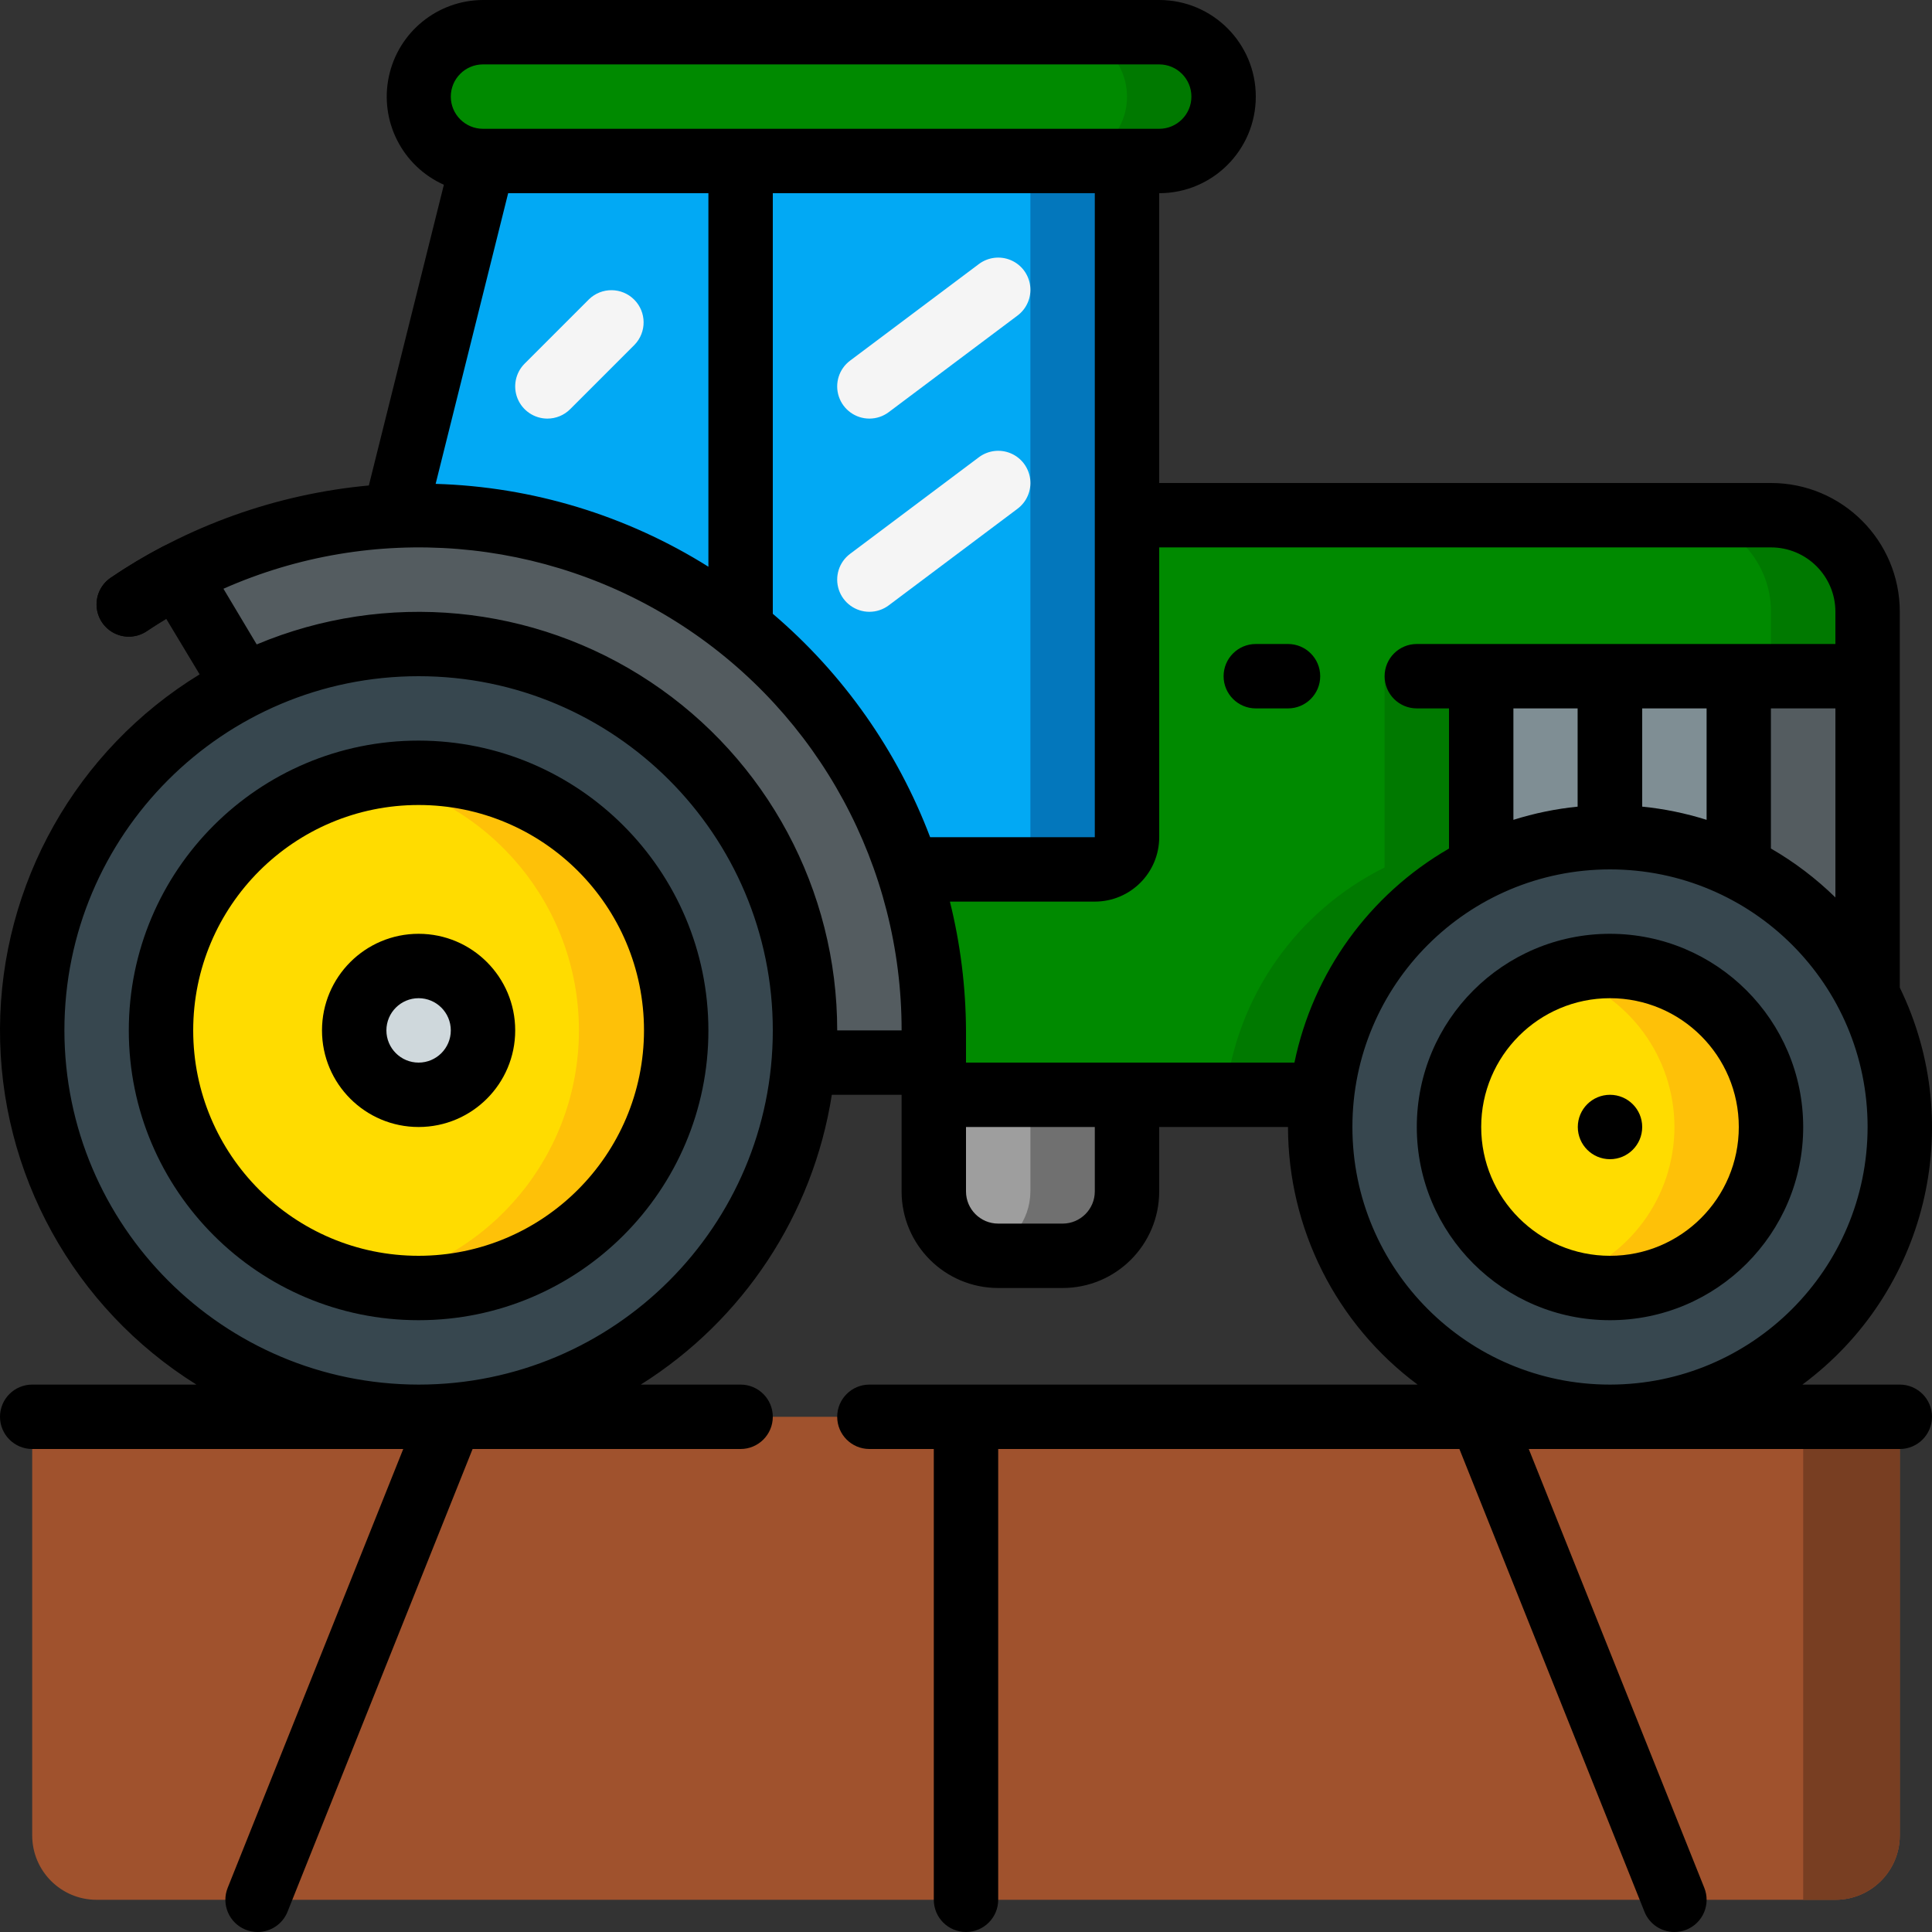 <svg height="512" viewBox="0 0 60 60" width="512" xmlns="http://www.w3.org/2000/svg"><rect x="0" y="0" width="60" height="60" fill="#333333" stroke="none"/><g id="Page-1" fill="none" fill-rule="evenodd"><g id="001---Tractor"><path id="Shape" d="m1 44h58v13c0 1.105-.895 2-2 2h-54c-1.105 0-2-.895-2-2z" fill="#a0522d" fill-rule="nonzero"/><path id="Shape" d="m56 44v15h1c1.105 0 2-.895 2-2v-13z" fill="#783e22" fill-rule="nonzero"/><path id="Shape" d="m13 20c-6.497.001-11.814 5.173-11.994 11.667-.18 6.495 4.842 11.953 11.329 12.314 6.487.361 12.083-4.507 12.625-10.981.03-.33.04-.66.04-1 0-6.627-5.373-12-12-12zm0 20c-4.418 0-8-3.582-8-8s3.582-8 8-8 8 3.582 8 8c-.006 4.416-3.584 7.994-8 8z" fill="#37474f" fill-rule="nonzero"/><path id="Shape" d="m13 24c-4.418 0-8 3.582-8 8s3.582 8 8 8 8-3.582 8-8c-.006-4.416-3.584-7.994-8-8zm0 10c-1.105 0-2-.895-2-2s.895-2 2-2 2 .895 2 2c-.003 1.103-.897 1.997-2 2z" fill="#ffdc00" fill-rule="nonzero"/><path id="Shape" d="m13 24c-.503.001-1.006.05-1.5.146 3.762.729 6.479 4.022 6.479 7.854s-2.717 7.125-6.479 7.854c2.988.579 6.046-.588 7.889-3.011 1.843-2.423 2.151-5.681.795-8.406s-4.14-4.445-7.184-4.437z" fill="#fec108" fill-rule="nonzero"/><circle id="Oval" cx="13" cy="32" fill="#cfd8dc" fill-rule="nonzero" r="2"/><path id="Shape" d="m58 30.89c-1.812-3.53-5.723-5.455-9.626-4.739-3.903.716-6.875 3.906-7.314 7.849-.04.332-.06.666-.06 1 0 4.971 4.029 9 9 9s9-4.029 9-9c.002-1.431-.341-2.84-1-4.11zm-8 9.11c-2.761 0-5-2.239-5-5s2.239-5 5-5 5 2.239 5 5-2.239 5-5 5z" fill="#37474f" fill-rule="nonzero"/><circle id="Oval" cx="50" cy="35" fill="#ffdc00" fill-rule="nonzero" r="5"/><path id="Shape" d="m50 30c-.51.007-1.016.093-1.5.255 2.081.643 3.501 2.567 3.501 4.745s-1.42 4.102-3.501 4.745c.484.162.99.248 1.5.255 2.761 0 5-2.239 5-5s-2.239-5-5-5z" fill="#fec108" fill-rule="nonzero"/><path id="Shape" d="m29 32v1h-4.04c.03-.33.04-.66.04-1-.005-4.17-2.172-8.039-5.724-10.222s-7.983-2.368-11.706-.488l-2.05-3.43c2.077-1.109 4.377-1.738 6.73-1.84.25-.01.5-.02.75-.02 4.243 0 8.313 1.686 11.314 4.686s4.686 7.07 4.686 11.314z" fill="#545c60" fill-rule="nonzero"/><path id="Shape" d="m5.52 17.86c-.525.272-1.032.576-1.52.91" stroke="#000" stroke-linecap="round" stroke-linejoin="round" stroke-width="2"/><path id="Shape" d="m58 19v2h-12v5.94c-2.741 1.359-4.602 4.019-4.94 7.06h-12.06v-2c.003-1.699-.267-3.387-.8-5h5.8c.552 0 1-.448 1-1v-10h20c1.657 0 3 1.343 3 3z" fill="#008a00" fill-rule="nonzero"/><path id="Shape" d="m43 26.94c-2.741 1.359-4.602 4.019-4.94 7.06h3c.338-3.041 2.199-5.701 4.94-7.06v-5.94h-3z" fill="#007900" fill-rule="nonzero"/><path id="Shape" d="m55 16h-3c1.657 0 3 1.343 3 3v2h3v-2c0-1.657-1.343-3-3-3z" fill="#007900" fill-rule="nonzero"/><path id="Shape" d="m58 21v9.89c-2.244-4.38-7.593-6.141-12-3.95v-5.94z" fill="#7f8e94" fill-rule="nonzero"/><path id="Shape" d="m55 21v6.538c1.267.846 2.299 2 3 3.352v-9.89z" fill="#545c60" fill-rule="nonzero"/><path id="Shape" d="m50 26v-5" stroke="#000" stroke-linejoin="round" stroke-width="2"/><g fill-rule="nonzero"><path id="Shape" d="m35 5v21c0 .552-.448 1-1 1h-5.8c-.973-2.947-2.779-5.548-5.2-7.49v-14.51z" fill="#02a9f4"/><path id="Shape" d="m32 5v21c0 .552-.448 1-1 1h3c.552 0 1-.448 1-1v-21z" fill="#0377bc"/><path id="Shape" d="m23 5v14.51c-2.835-2.278-6.364-3.517-10-3.51-.25 0-.5.01-.75.02l2.75-11.02z" fill="#02a9f4"/><path id="Shape" d="m38 3c.003.531-.21 1.04-.59 1.41-.37.38-.879.593-1.41.59h-21c-1.103-.003-1.997-.897-2-2-.003-.531.21-1.04.59-1.41.37-.38.879-.593 1.41-.59h21c1.103.003 1.997.897 2 2z" fill="#008a00"/><path id="Shape" d="m36 1h-3c1.103.003 1.997.897 2 2 .003.531-.21 1.04-.59 1.41-.37.38-.879.593-1.41.59l3-0c.531.003 1.04-.21 1.41-.59.38-.37.593-.879.59-1.41-.003-1.103-.897-1.997-2-2z" fill="#007900"/><path id="Shape" d="m35 34v3c-.003 1.103-.897 1.997-2 2h-2c-1.103-.003-1.997-.897-2-2v-3z" fill="#9e9e9e"/><path id="Shape" d="m32 34v3c-.004.909-.62 1.701-1.5 1.928.163.046.331.07.5.072h2c1.103-.003 1.997-.897 2-2v-3z" fill="#707070"/><path id="Shape" d="m13 23c-4.971 0-9 4.029-9 9s4.029 9 9 9c4.971 0 9-4.029 9-9-.006-4.968-4.032-8.994-9-9zm0 16c-3.866 0-7-3.134-7-7s3.134-7 7-7c3.866 0 7 3.134 7 7-.004 3.864-3.136 6.996-7 7z" fill="#000"/><path id="Shape" d="m13 29c-1.657 0-3 1.343-3 3s1.343 3 3 3 3-1.343 3-3-1.343-3-3-3zm0 4c-.552 0-1-.448-1-1s.448-1 1-1 1 .448 1 1-.448 1-1 1z" fill="#000"/><path id="Shape" d="m50 29c-3.314 0-6 2.686-6 6s2.686 6 6 6 6-2.686 6-6c-.003-3.312-2.688-5.997-6-6zm0 10c-2.209 0-4-1.791-4-4s1.791-4 4-4 4 1.791 4 4-1.791 4-4 4z" fill="#000"/><circle id="Oval" cx="50" cy="35" fill="#000" r="1"/><path id="Shape" d="m39 22h1c.552 0 1-.448 1-1s-.448-1-1-1h-1c-.552 0-1 .448-1 1s.448 1 1 1z" fill="#000"/><path id="Shape" d="m0 44c0 .552.448 1 1 1h11.523l-5.452 13.628c-.099.246-.095.522.009.765.104.244.301.436.548.535.118.047.245.072.372.072.409 0.0.777-.248.929-.628l5.748-14.372h8.323c.552 0 1-.448 1-1s-.448-1-1-1h-3.1c3.186-2.001 5.35-5.283 5.933-9h2.167v3c0 1.657 1.343 3 3 3h2c1.657 0 3-1.343 3-3v-2h4c.003 3.153 1.495 6.119 4.025 8h-17.025c-.552 0-1 .448-1 1s.448 1 1 1h2v14c0 .552.448 1 1 1s1-.448 1-1v-14h14.323l5.748 14.372c.152.38.52.628.929.628.127-0.0.254-.024.372-.071.246-.099.443-.291.548-.535.104-.244.108-.519.009-.765l-5.452-13.629h11.523c.552 0 1-.448 1-1s-.448-1-1-1h-3.025c3.845-2.846 5.117-8.028 3.025-12.33v-11.67c0-2.209-1.791-4-4-4h-19v-9c1.657 0 3-1.343 3-3s-1.343-3-3-3h-21c-1.413.005-2.631.996-2.924 2.379-.293 1.383.419 2.782 1.709 3.359l-2.33 9.339c-2.872.266-5.63 1.252-8.019 2.867-.296.201-.462.546-.435.902.027.357.242.673.564.828.322.155.703.127.999-.074.2-.135.4-.255.6-.379l1.036 1.722c-3.833 2.345-6.179 6.507-6.2 11.001s2.288 8.677 6.1 11.056h-5.1c-.552 0-1 .448-1 1zm34-7c0 .552-.448 1-1 1h-2c-.552 0-1-.448-1-1v-2h4zm16 6c-4.418 0-8-3.582-8-8s3.582-8 8-8 8 3.582 8 8c-.005 4.416-3.584 7.995-8 8zm-1-21v3.051c-.679.067-1.349.205-2 .41v-3.461zm4 0v3.461c-.651-.205-1.321-.343-2-.41v-3.051zm4 0v5.871c-.601-.588-1.273-1.098-2-1.518v-4.353zm-2-5c1.105 0 2 .895 2 2v1h-13c-.552 0-1 .448-1 1s.448 1 1 1h1v4.353c-2.475 1.43-4.221 3.848-4.8 6.647h-10.2v-1c-.007-1.348-.174-2.691-.5-4h4.5c1.105 0 2-.895 2-2v-9zm-21 9h-5.114c-1.018-2.688-2.699-5.074-4.886-6.938v-13.062h10zm-20.471-10.973 2.252-9.027h6.219v11.6c-2.544-1.596-5.469-2.485-8.471-2.573zm1.471-13.027h21c.552 0 1 .448 1 1s-.448 1-1 1h-21c-.552 0-1-.448-1-1s.448-1 1-1zm-8.061 16.284c4.638-2.054 10-1.623 14.251 1.145s6.813 7.498 6.81 12.571h-2c-0-4.352-2.178-8.415-5.802-10.824-3.624-2.41-8.213-2.846-12.226-1.163zm-4.939 13.716c0-6.075 4.925-11 11-11 6.075 0 11 4.925 11 11s-4.925 11-11 11c-6.072-.007-10.993-4.928-11-11z" fill="#000"/><path id="Shape" d="m27 13c-.43 0-.813-.275-.949-.684-.136-.408.004-.858.349-1.116l4-3c.286-.214.664-.26.993-.12.329.14.557.445.6.8.043.355-.107.705-.393.92l-4 3c-.173.13-.384.2-.6.2z" fill="#f5f5f5"/><path id="Shape" d="m27 19c-.43 0-.813-.275-.949-.684-.136-.408.004-.858.349-1.116l4-3c.286-.214.664-.26.993-.12.329.14.557.445.6.8.043.355-.107.705-.393.92l-4 3c-.173.13-.384.2-.6.2z" fill="#f5f5f5"/><path id="Shape" d="m17 13c-.404-0-.769-.244-.924-.617-.155-.374-.069-.804.217-1.09l2-2c.392-.379 1.016-.374 1.402.012.386.386.391 1.009.012 1.402l-2 2c-.187.188-.442.293-.707.293z" fill="#f5f5f5"/></g></g></g></svg>